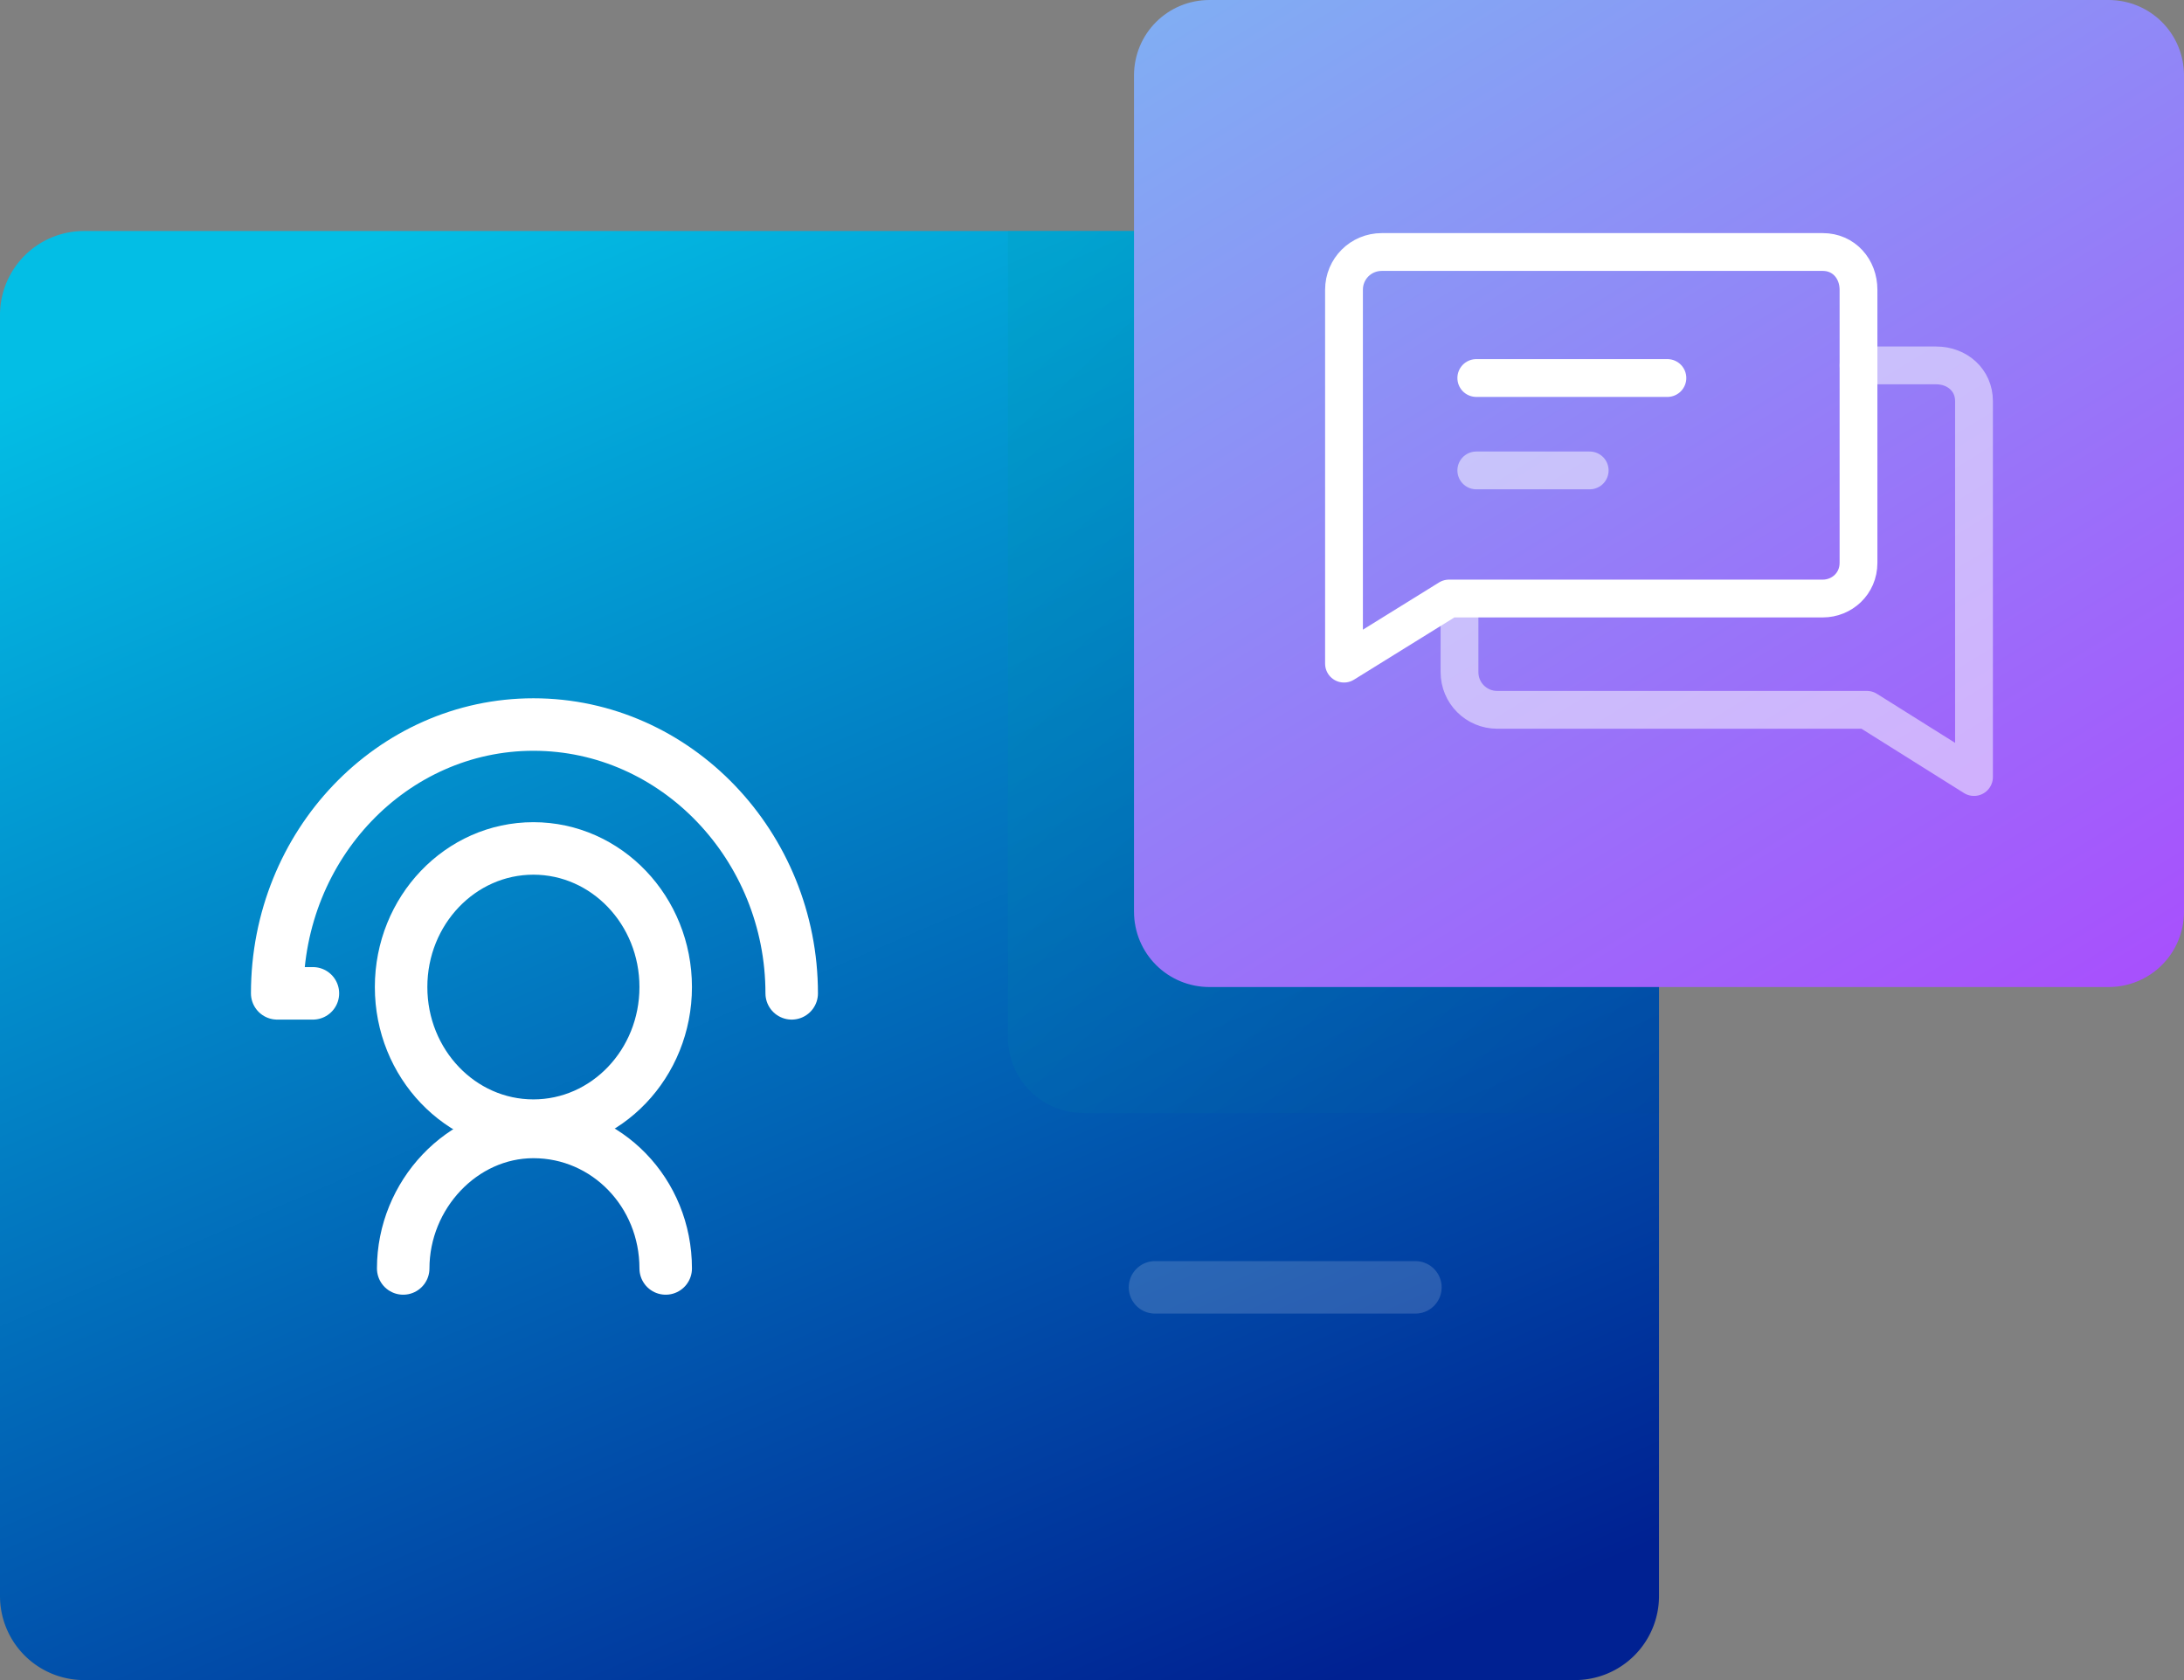 <svg xmlns="http://www.w3.org/2000/svg" xmlns:xlink="http://www.w3.org/1999/xlink" viewBox="0 0 104 80">
  <rect x="0" y="0" width="104" height="80" fill="#808080" stroke="none"/>
  <defs>
    <linearGradient id="b" x1="7.7%" x2="59.2%" y1="6.8%" y2="111.4%">
      <stop offset="0%" stop-color="#03BEE5"/>
      <stop offset="100%" stop-color="#002192"/>
    </linearGradient>
    <path id="a" d="M4 0h71a4 4 0 0 1 4 4v61a4 4 0 0 1-4 4H4a4 4 0 0 1-4-4V4a4 4 0 0 1 4-4z"/>
    <linearGradient id="d" x1="15.5%" x2="123.6%" y1="-5%" y2="149.5%">
      <stop offset="0%" stop-color="#00A1C3"/>
      <stop offset="100%" stop-color="#002192"/>
    </linearGradient>
    <linearGradient id="e" x1="-33.3%" x2="103.1%" y1="-80.3%" y2="129.5%">
      <stop offset="0%" stop-color="#66EBEC"/>
      <stop offset="4.3%" stop-color="#6AE3ED"/>
      <stop offset="9.7%" stop-color="#6EDAEE"/>
      <stop offset="100%" stop-color="#B03CFF"/>
    </linearGradient>
  </defs>
  <g fill="none" fill-rule="evenodd">
    <g transform="translate(0 11)">
      <mask id="c" fill="#fff">
        <use xlink:href="#a"/>
      </mask>
      <use fill="url(#b)" opacity=".7" xlink:href="#a"/>
      <path stroke="#FFF" stroke-linecap="round" stroke-linejoin="round" stroke-width="2.5" d="M55 50.3h12.4" mask="url(#c)" opacity=".4"/>
    </g>
    <path fill="url(#d)" d="M48 0h27.4c2 0 3.6 1.6 3.6 3.6V42H51.6c-2 0-3.6-1.6-3.6-3.6V0z" opacity=".4" transform="translate(0 11)"/>
    <g stroke="#FFF" stroke-width="2.5" transform="translate(13 34)">
      <ellipse cx="12.4" cy="13" rx="6.3" ry="6.6"/>
      <path stroke-linecap="round" stroke-linejoin="round" d="M24.7 13.3c0-7-5.5-12.8-12.3-12.8C5.7.5.2 6.2.2 13.3h1.7M18.7 26.4c0-3.6-2.8-6.5-6.3-6.5-3.4 0-6.2 3-6.2 6.5"/>
    </g>
    <g>
      <path fill="url(#e)" d="M3.6 0h42.8c2 0 3.6 1.6 3.6 3.6v39.8c0 2-1.6 3.6-3.6 3.6H3.6c-2 0-3.6-1.6-3.6-3.6V3.6C0 1.6 1.6 0 3.6 0z" transform="translate(54)"/>
      <g stroke="#FFF" stroke-linecap="round" stroke-linejoin="round" stroke-width="1.8">
        <path d="M65.8 12h21c1 0 1.7.8 1.7 1.8v13c0 1-.8 1.7-1.7 1.7H69L64 31.6V13.8c0-1 .8-1.8 1.8-1.8z"/>
        <path d="M69.5 28.8V32c0 1 .8 1.8 1.8 1.8h17.6L94 37V19.1c0-1-.8-1.7-1.8-1.7h-3.7" opacity=".5"/>
        <path d="M70.3 18h9.1"/>
        <path d="M70.3 22.4h5.4" opacity=".5"/>
      </g>
    </g>
  </g>
</svg>